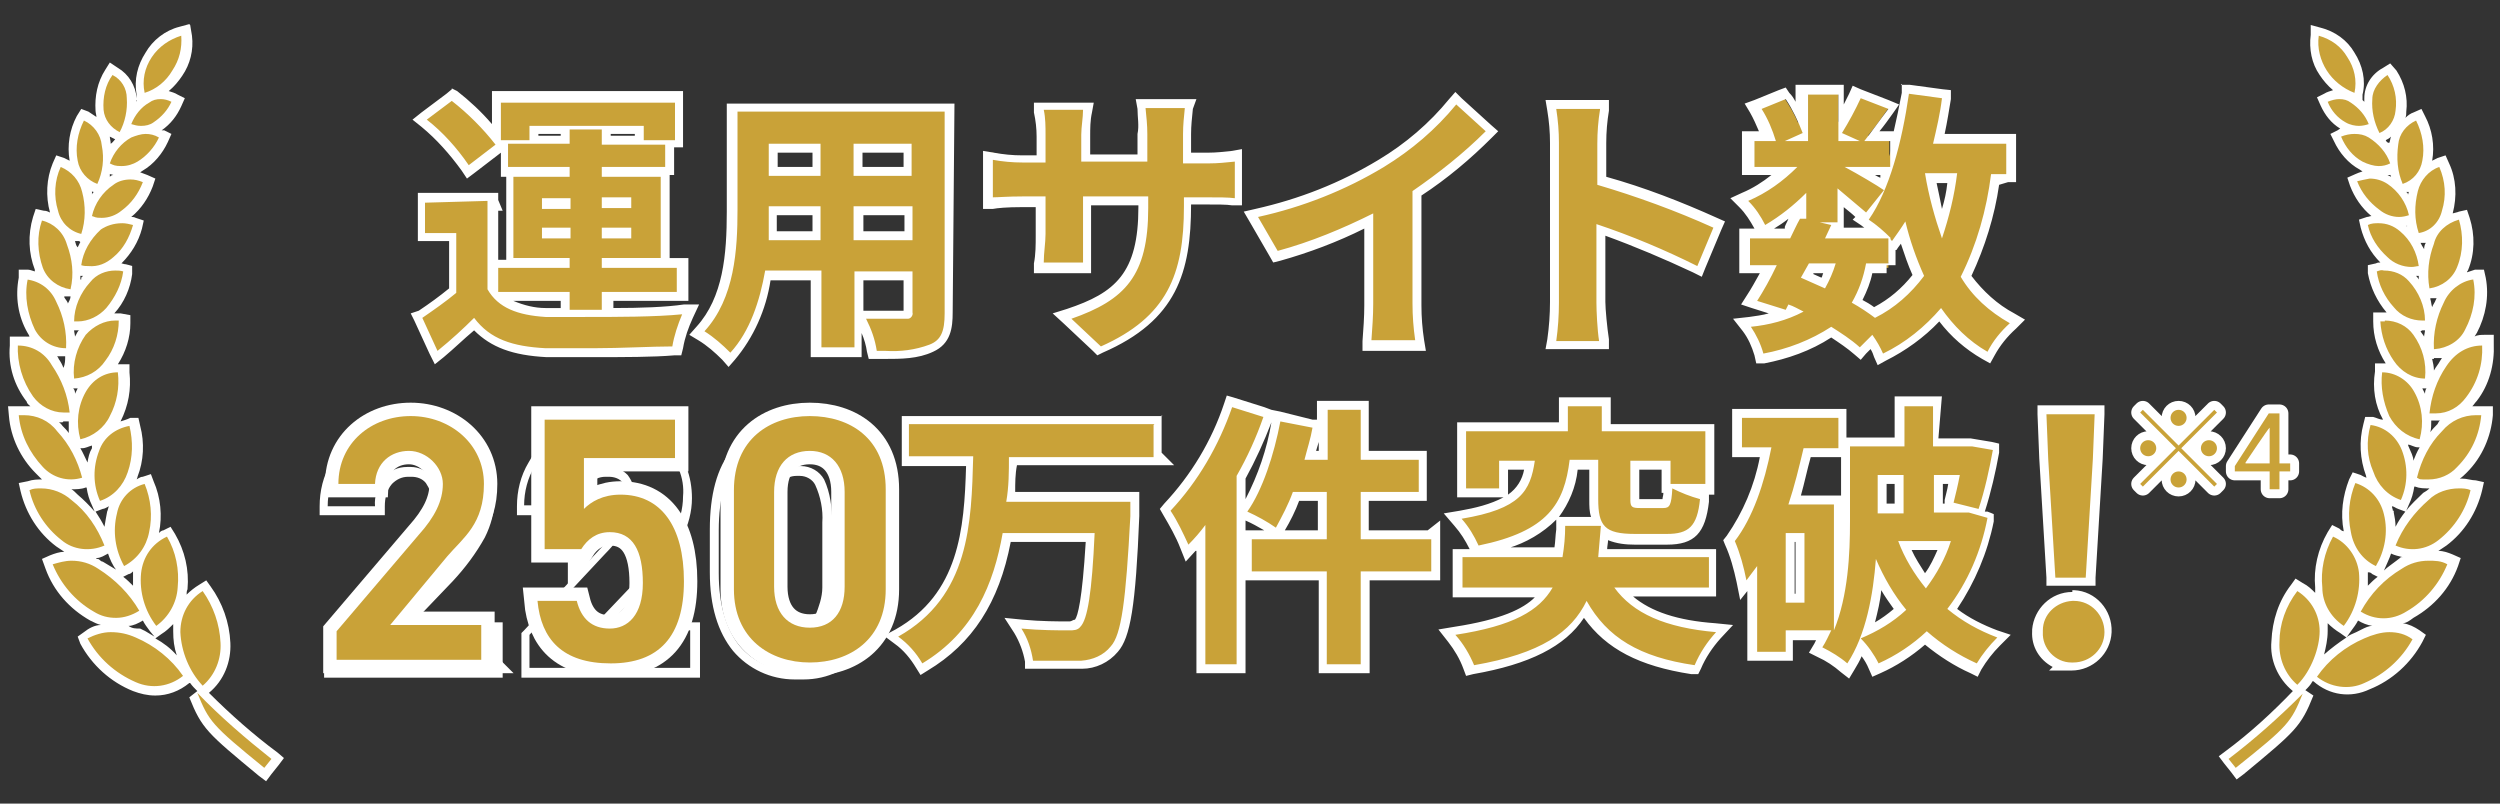 <?xml version="1.0" encoding="UTF-8"?>
<svg id="_レイヤー_1" data-name="レイヤー_1" xmlns="http://www.w3.org/2000/svg" version="1.1" viewBox="0 0 280 90">
  <rect x="0" y="0" width="280" height="90" fill="#333333" stroke="none"/>
  <!-- Generator: Adobe Illustrator 29.8.2, SVG Export Plug-In . SVG Version: 2.1.1 Build 3)  -->
  <defs>
    <style>
      .st0 {
        stroke-width: 3px;
      }

      .st0, .st1 {
        fill: none;
        stroke: #fff;
      }

      .st2, .st3 {
        fill: #c9a238;
      }

      .st4 {
        fill: #fff;
      }

      .st1 {
        stroke-linejoin: round;
        stroke-width: 2px;
      }

      .st3 {
        fill-rule: evenodd;
      }
    </style>
  </defs>
  <g id="_運用サイト数" data-name="運用サイト数">
    <path class="st3" d="M81.3,39.9c-.8-.9-1.8-1.7-2.8-2.3l-.5-.3.4-.5c3.1-3.4,3.5-8.4,3.5-13.2v-11.5h24.4v23c0,1.9-.3,3.2-2,4-1.6.6-3.4.8-5.1.7h-1.4v-.4c-.3-1.2-.7-2.3-1.2-3.4l-.4-.8h.8c.8,0,1.8,0,3.1,0h1.4c0,0,.2,0,.2-.2v-4.2h-5.6v8.7h-4.7v-8.7h-5.4c-.7,3.9-2,7-4,9l-.4.4-.3-.4ZM101.7,26.4v-2.8h-5.6v2.8h5.6ZM91.4,26.4v-2.8h-4.8c0,1,0,1.9,0,2.9h4.9ZM101.7,19.2v-2.6h-5.5v2.6h5.5ZM91.4,19.2v-2.6h-4.8v2.6h4.8ZM210.4,39.7c-.2-.5-.5-1-.8-1.5l-1.3,1.3-.4-.3c-.9-.8-1.9-1.5-2.9-2.1-2.3,1.5-4.9,2.4-7.6,2.9h-.4c0,0-.1-.4-.1-.4-.3-1-.7-2-1.4-2.9l-.5-.7h.9c1.3-.2,2.7-.5,3.9-.9l-4.1-1.2.3-.5c.5-.8,1.2-1.9,1.8-3.2h-2.6v-4h4.7l.2-.4c.2-.5.5-1,.7-1.5l.2-.4h.5c0,.1,0-1.1,0-1.1-1.2,1.1-2.5,2.1-3.9,2.9l-.5.3-.2-.5c-.5-.9-1.1-1.8-1.8-2.5l-.5-.5.6-.3c1.6-.7,3.1-1.7,4.4-2.9h-4.1v-3.9h2.2c-.4-1-.8-1.9-1.4-2.8l-.3-.5,3.6-1.5.2.3c.6.9,1.2,1.9,1.6,2.9v-3.8h4.5v3.7c.6-1,1.1-2,1.5-3l.2-.4,4.1,1.6-.4.5c-.7,1-1.4,2-2.1,2.8h2.4v2.3c.7-2.3,1.2-4.7,1.5-7.1v-.5c.1,0,4.8.6,4.8.6v.5c-.3,1.4-.6,3-1,4.5h8.1v4.5h-1.8c-.5,3.8-1.6,7.5-3.3,11,1.3,2,3.1,3.6,5.2,4.7l.6.3-.5.5c-1,.9-1.8,1.9-2.4,3.1l-.3.4-.4-.3c-2-1.2-3.7-2.7-5-4.5-1.8,2-3.9,3.6-6.3,4.7l-.5.2v-.4ZM208.1,33.7c.7.4,1.3.8,1.9,1.2,1.9-1,3.5-2.4,4.8-4.2-.7-1.5-1.3-3.1-1.7-4.8-.3.4-.5.8-.8,1.2l-.3.5v1.8h-.5v.6h-2c-.3,1.3-.8,2.6-1.4,3.7h0ZM200.1,34.9l.6-.2-.4-.2-.2.4ZM202.3,30.9c.6.3,1.2.5,1.8.8.3-.5.5-1.1.7-1.7h-2.1l-.4.9ZM210.2,26.1c-.5-.4-1-.9-1.5-1.2l-.4-.3.2-.3h-.1c-.5-.6-1.3-1.3-2.4-2.1v3.2h-.7l-.4.8h5.3ZM216.2,20c.3,1.8.7,3.5,1.3,5.2.5-1.7.9-3.4,1.2-5.2h-2.5ZM208.1,19.1c1,.6,2,1.2,2.5,1.5.2-.5.4-1,.6-1.5h-3.1ZM46.6,35.3l.4-.2c1.3-.8,2.5-1.7,3.6-2.7v-6h-3.5v-4.4h8v.4l.3.6h-.3v9.2l.2.3v-3h8c0-.1-6.3-.1-6.3-.1v-10h6.3c0-.1-6.9-.1-6.9-.1v-3.1h-.4,0c0,.1-3.8,3.1-3.8,3.1l-.3-.5c-1.3-1.9-2.8-3.6-4.5-5l-.5-.4,3.6-2.7.3.2c1.8,1.4,3.3,2.9,4.7,4.7v-4.6h20.5v5.2h-1.1v3.1h-7.1c0,.1,6.6.1,6.6.1v10.1h-6.6c0,.1,8.4.1,8.4.1v3.7h-8.4v1.7c3.2,0,6.3-.2,8.5-.3h.8c0,0-.3.7-.3.7-.5,1.1-.9,2.3-1.1,3.5v.4h-.5c-2.3,0-5.7.2-8.9.2s-4,0-5.4,0c-3.8-.2-6.2-1.1-8.1-3.2-1.3,1.2-2.4,2.3-3.7,3.4l-.5.4-2.1-4.7ZM55.9,33.2c1.1,1.1,2.8,1.6,5.3,1.8h2.2c0,0,0-1.7,0-1.7h-7.5ZM70.2,26.2v-.2h-2.3v.2h2.3ZM63.3,26.2v-.2h-2.2v.2h2.2ZM70.2,22.9v-.2h-2.3v.2h2.3ZM63.3,22.9v-.2h-2.2v.2h2.2ZM71.6,15.8v-1.2h-3.7v1.2h3.7ZM63.3,15.8v-1.2h-3.5v1.2h3.5ZM118.9,35.4l.8-.3c5.5-1.9,8.3-4.3,8.3-11.9v-.7h-6.3v3.7c0,1.1,0,2.1,0,2.8v1h-5.4v-.6c.2-1.1.3-2.1.3-3.2v-3.8h-2.1c-1.7,0-2.8.1-3.3.1h-.6v-5.4h.6c1.1.3,2.2.4,3.3.4h2.1v-2.6c0-.9,0-1.8-.2-2.7v-.6c0,0,5.4,0,5.4,0v.6c-.2.9-.3,1.8-.3,2.8v2.5h6.4v-2.5c0-.9,0-1.9-.2-2.8v-.6c0,0,5.4,0,5.4,0v.6c-.2.9-.3,1.9-.3,2.8v2.8h2.3c.9,0,1.9-.1,2.8-.2h.6c0-.1,0,5.1,0,5.1h-.5c-.7-.1-1.8-.1-3.4-.1h-1.7v.4c0,7.3-1.6,12.6-9.6,16.1h-.3c0,0-4.2-3.7-4.2-3.7ZM152.9,38.7v-.6c.2-1.3.3-2.7.3-4v-9.4c-3.2,1.6-6.6,2.9-10,3.9h-.4c0,.1-2.8-4.6-2.8-4.6h.7c4.9-1.2,9.7-3.1,14-5.7,3-1.8,5.7-4.2,8-6.9l.3-.4,4.1,3.7-.4.4c-2.5,2.5-5.2,4.7-8.1,6.6v12.4c0,1.3.1,2.7.3,4v.6c.1,0-6,0-6,0ZM173.7,38.7v-.6c.3-1.4.4-2.8.4-4.2v-17.9c0-1.2-.1-2.5-.3-3.7v-.6c-.1,0,5.9,0,5.9,0v.6c-.3,1.2-.4,2.5-.4,3.7v4.2c4.3,1.3,8.6,2.9,12.7,4.7l.4.2-2.2,5.2-.5-.2c-3.4-1.7-6.9-3.1-10.5-4.4v8.1c0,.8.1,3,.3,4.3v.5h-5.8Z"/>
    <path class="st4" d="M213.8,10.5l3.7.5c-.2,1.7-.6,3.4-1,5.1h8.2v3.4h-1.7c-.5,4-1.6,7.9-3.4,11.5,1.3,2.2,3.2,3.9,5.5,5.2-1,.9-1.9,2-2.5,3.2-2.1-1.2-3.8-2.9-5.2-4.9-1.8,2.1-4,3.9-6.5,5.1-.3-.7-.7-1.4-1.2-2.1l-1.4,1.4c-1-.9-2.1-1.6-3.2-2.3-2.3,1.5-4.9,2.5-7.6,3-.3-1.1-.8-2.1-1.4-3,2-.2,4-.7,5.9-1.7-.6-.3-1.1-.6-1.7-.8l-.3.6-3.2-1c.7-1.1,1.5-2.5,2.2-4h-3v-3h4.5c.4-.8.7-1.5,1.1-2.2h.7c0,.1,0-2.9,0-2.9-1.4,1.4-2.9,2.6-4.6,3.6-.5-1-1.1-1.9-1.9-2.7,2.1-.9,3.9-2.2,5.5-3.8h-4.8v-2.9h2.4c-.4-1.3-.9-2.5-1.6-3.6l2.7-1.1c.8,1.2,1.4,2.5,1.9,3.8l-2,.9h2.6v-5.2h3.4v5.2h2.4l-2-.9c.8-1.3,1.5-2.6,2.1-3.9l3.1,1.2c-1,1.3-1.9,2.6-2.7,3.6h2.9v2.9h-5.1c1.5.8,3.7,2.1,4.4,2.6l-2,2.5c-.7-.6-2-1.7-3.2-2.7v3.8h-2l1.3.3-.7,1.5h7.4c-.8-.8-1.6-1.5-2.5-2.1,2.3-3.3,3.7-8.6,4.5-14.1M217.5,26.7c.8-2.4,1.4-4.8,1.7-7.3h-3.6c.4,2.5,1.1,5,1.9,7.3M211.9,27c-.1-.1-.2-.3-.4-.5v3h-2.5c-.3,1.6-.8,3-1.6,4.4.9.5,1.8,1.1,2.6,1.7,2.2-1.1,4-2.7,5.5-4.7-.9-2-1.6-4-2.1-6.1-.5.8-1,1.5-1.5,2.2M204.4,32.3c.5-.9.9-1.8,1.2-2.8h-3l-.9,1.6c.9.4,1.8.8,2.7,1.2M50.6,11.3c1.8,1.4,3.5,3.1,4.9,4.9l-3,2.3c-1.3-1.9-2.9-3.7-4.7-5.1l2.8-2.1M75.6,11.5v4.2h-3.5v-1.6h-12.8v1.6h-3.2v-4.2h19.5M163.1,11.7l3.3,3c-2.5,2.5-5.3,4.7-8.2,6.7h0v12.6c0,1.4.1,2.7.3,4.1h-4.9c.1-1.4.2-2.7.2-4.1v-10.1c-3.4,1.7-7,3.2-10.7,4.2l-2.2-3.8c5-1.1,9.8-3,14.1-5.6,3.1-1.9,5.8-4.2,8.1-7M132.7,12.1c-.1,1-.2,1.9-.2,2.9v3.3h2.9c1,0,1.9-.1,2.9-.2v4.1c-.7-.1-1.8-.1-3.4-.1h-2.3v1c0,7.7-1.9,12.4-9.3,15.7l-3.3-3.1c6-2.1,8.6-4.8,8.6-12.4v-1.3h-7.3v4.2c0,1.4,0,2.6,0,3.2h-4.4c0-1.1.2-2.2.2-3.2v-4.2h-2.6c-1.6,0-2.7.1-3.3.1v-4.2c1.1.2,2.2.3,3.3.3h2.6v-3.1c0-.9,0-1.9-.2-2.8h4.4c0,.9-.2,1.9-.2,2.8v3h7.4v-3.1c0-1-.1-1.9-.2-2.9h4.3M179.2,12.3c-.2,1.2-.3,2.5-.3,3.8v4.6c4.4,1.3,8.8,2.9,13,4.8l-1.8,4.3c-3.6-1.8-7.4-3.4-11.3-4.7v8.8c0,.9.1,3.1.3,4.3h-4.8c.2-1.4.3-2.9.3-4.3v-17.9c0-1.3-.1-2.5-.3-3.8h4.9M105.8,12.6h0M105.8,12.6v22.5c0,2-.4,3-1.7,3.5-1.6.6-3.3.8-4.9.7h-1c-.2-1.3-.6-2.4-1.2-3.6,1,0,2.2,0,3.1,0h1.6c.3,0,.6-.4.5-.7h0v-4.6h-6.5v8.5h-3.7v-8.6h-6.3c-.6,3.4-1.7,6.8-3.9,9.2-.9-.9-1.8-1.7-2.9-2.4,3.4-3.7,3.7-9.2,3.7-13.6v-11h23.2M95.6,19.7h6.5v-3.6h-6.5v3.6M86.1,19.7h5.8v-3.6h-5.8v3.6M95.6,26.9h6.6v-3.8h-6.6v3.8M86,26.9h5.9v-3.8h-5.8v.6c0,1,0,2.1,0,3.2M67.4,14.6v1.6h7.1v2.5h-7.1v1.1h6.6v9.1h-6.6v1.1h8.4v2.7h-8.4v2h-3.6v-2h-8v-2.7h8v-1.1h-6.3v-9.1h6.3v-1.1h-6.9v-2.6h6.9v-1.6h3.6M70.7,22.1h-3.3v1.2h3.3v-1.2h0M60.7,23.4h3.2v-1.2h-3.2v1.2M67.4,26.7h3.3v-1.2h-3.3v1.2M60.7,26.7h3.2v-1.2h-3.2v1.2M224.8,19.5h0M54.6,22.5h0M54.6,22.5v9.9c1.2,2.1,3.4,2.9,6.5,3.1,1.2,0,2.7,0,4.3,0,3.7,0,8,0,11-.3-.5,1.2-.9,2.4-1.1,3.6-2.3,0-5.7.2-8.8.2s-3.9,0-5.4,0c-3.7-.2-6.2-1-8-3.4-1.2,1.2-2.5,2.4-4.1,3.7l-1.7-3.7c1.3-.9,2.6-1.8,3.8-2.8v-6.7h-3.5v-3.4l7-.2M213,9.4v1c-.3,1.6-.6,3-.9,4.3h-1.6c.5-.6,1-1.3,1.5-2l.7-1-1.2-.5-3.1-1.2-.9-.4-.4.9c-.2.4-.4.8-.6,1.2v-2.2h-5.4v1.9c-.2-.4-.4-.7-.7-1l-.4-.6-.8.3-2.7,1.1-1.1.4.6,1c.4.7.7,1.4,1,2.1h-1.9v4.9h3.3c-1,.8-2.1,1.5-3.3,2l-1.3.6,1,1c.7.7,1.2,1.5,1.7,2.4h-1.7v5h2.3c-.5.9-1,1.8-1.4,2.4l-.7,1.1,1.2.4,1.9.6c-.7.2-1.5.3-2.2.4l-1.8.2,1.1,1.4c.6.8,1,1.7,1.3,2.7l.2.9h.9c2.6-.5,5.2-1.4,7.5-2.9.9.6,1.8,1.2,2.6,1.9l.7.6.6-.7.5-.5c.2.3.3.6.4.9l.4.9.9-.5c2.2-1.1,4.3-2.6,6-4.4,1.3,1.7,2.9,3.1,4.8,4.2l.9.5.5-.9c.6-1.1,1.4-2.1,2.4-3l1-1-1.2-.7c-1.9-1-3.5-2.5-4.8-4.2,1.5-3.2,2.6-6.7,3.1-10.2l1-.3h.9v-5.4h-8c.3-1.4.5-2.7.7-3.9v-1c.1,0-.9-.1-.9-.1l-3.7-.5h-1c0-.1.1-.1.1-.1ZM210,19.6h.6v.3c-.1,0-.6-.3-.6-.3ZM216.9,20.5h1.2c-.1,1-.3,1.9-.6,2.9-.2-1-.4-2-.6-2.9ZM206.5,25.6v-2.4c.5.4,1,.8,1.3,1.1l-.3.3.9.6c.1.1.3.2.4.3h-2.3ZM198.7,25.6c.5-.3,1.1-.7,1.6-1.1-.1.3-.3.6-.4.9v.2h-1.2ZM212.4,28l.2-.3.3-.4c.4,1.2.8,2.4,1.3,3.5-1.2,1.5-2.6,2.7-4.3,3.6-.4-.3-.9-.6-1.3-.8.5-1,.9-2,1.1-3h1.6v-.9h1c0-.1,0-1.7,0-1.7h0ZM203.1,30.6h1.1c-.1.2-.1.4-.2.5l-.9-.4h0ZM50.6,10l-.6.5-2.8,2.1-1,.8,1,.8c1.7,1.4,3.2,3.1,4.5,4.9l.6.9.8-.6,3-2.3v2.7h.6v9.3h-.9v-5.5h.5l-.5-1.2v-.8h-9v5.4h3.5v5.3c-1.1.9-2.2,1.7-3.4,2.5l-.9.3.4.8,1.7,3.7.6,1.2,1-.8c1.2-1,2.2-2,3.4-3,1.9,1.9,4.3,2.8,8.1,3,1.4,0,3.3,0,5.4,0,3.2,0,6.6,0,8.9-.2h.8l.2-.8c.2-1.2.6-2.3,1.1-3.4l.7-1.5h-1.7c-2,.3-4.9.4-7.9.4v-.8h8.4v-4.8h-2.1v-9.3h.5v-3.1h1v-6.3h-21.4v3.7c-1.2-1.4-2.5-2.6-3.9-3.7l-.6-.3h0ZM68.4,15h2.7v.2h-2.7v-.2ZM60.3,15h2.5v.2h-2.5v-.2ZM57.5,33.7h5.3v.8h-1.7c-1.2,0-2.4-.3-3.6-.8ZM163,10.3l-.7.8c-2.2,2.7-4.9,5-7.9,6.8-4.3,2.6-8.9,4.4-13.8,5.5l-1.3.3.7,1.2,2.2,3.8.4.7.8-.2c3.2-.9,6.4-2.1,9.4-3.6v8.6c0,1.3-.1,2.7-.2,4v1.1c-.1,0,7.1,0,7.1,0l-.2-1.2c-.2-1.3-.3-2.6-.3-3.9v-12.3c2.9-1.9,5.5-4.1,7.9-6.5l.7-.7-.8-.7-3.3-3-.7-.7h0ZM133.9,11.1h-6.7l.2,1.1c0,.9.2,1.9,0,2.8v2.3h-5.3v-2c0-.9,0-1.8.2-2.7l.2-1.1h-6.7v1.1c.2.9.3,1.8.3,2.7v2.1h-1.6c-1.1,0-2.1-.1-3.2-.3l-1.2-.2v6.5h1.1c.5-.1,1.6-.2,3.2-.2h1.6v3.2c0,1,0,2.1-.2,3.1v1.1c0,0,6.4,0,6.4,0v-1c0,0,0-.5,0-.5,0-.7,0-1.7,0-2.8v-3.3h5.3v.2c0,7.4-2.6,9.6-8,11.4l-1.6.5,1.2,1.1,3.3,3.1.5.5.6-.3c8.3-3.6,9.9-9,9.9-16.6h1.3c1.6,0,2.7,0,3.3.1h1.1c0,.1,0-6.3,0-6.3l-1.1.2c-.9.1-1.8.2-2.7.2h-1.9v-2.1c0-.9.1-1.8.2-2.8l.4-1.1h0ZM180.3,11.2h-7.2l.2,1.2c.2,1.2.3,2.4.3,3.6v17.8c0,1.4-.1,2.8-.3,4.2l-.2,1.1h7.1v-1.1c-.2-1.3-.4-3.4-.4-4.2v-7.4c3.3,1.2,6.6,2.6,9.8,4.1l1,.5.4-1,1.8-4.3.4-.9-.9-.4c-4-1.8-8.1-3.4-12.4-4.6v-3.8c0-1.2.1-2.4.3-3.6v-1.2h0ZM106.9,11.6h-25.5v12.1c0,4.8-.4,9.6-3.4,12.9l-.8.9,1,.6c1,.6,1.9,1.4,2.7,2.2l.7.8.7-.8c2.1-2.5,3.5-5.6,4-8.9h4.5v8.6h5.7v-2.7c.3.7.5,1.4.6,2.1l.2.8h1.8c1.8,0,3.7,0,5.4-.8,2-.9,2.2-2.7,2.2-4.4l.2-23.4h0ZM96.7,17.1h4.5v1.6h-4.6v-1.6h0ZM87.1,17.1h3.9v1.6h-3.9v-1.6h0ZM96.7,24.1h4.6v1.8h-4.6v-1.8h0ZM87.1,24.1h3.9v1.8h-4v-1.8h0ZM96.7,31.4h4.5v3.4h-1.1c-1.2,0-2.2,0-3,0h-.4v-3.3h0Z"/>
  </g>
  <g id="_220万件突破_">
    <path class="st3" d="M206.6,74.8c-.8-.7-1.7-1.3-2.6-1.7l-.5-.2.3-.5c.2-.4.5-.7.7-1.1h-3.9v2.3h-4.2v-8.5l-.4.4-.7.8-.2-1c-.3-1.5-.7-2.9-1.3-4.3v-.3c-.1,0,0-.2,0-.2,2-2.9,3.3-6.2,3.9-9.6h-3.2v-4.4h11.8v4.4h-4c-.4,1.8-.9,3.5-1.4,5.3h4.9v11.4c.6-3,.9-6,.8-9v-8.9h6.1v-4.7h4.3v4.5h3.9c0,0,2.9.5,2.9.5v.5c-.5,2.3-1,4.5-1.7,6.7v.2c-.1,0,1.1.4,1.1.4v.4c-.8,3.6-2.2,7-4.4,10,1.5,1.2,3.2,2.2,5,2.8l.8.3-.6.6c-.9.8-1.6,1.8-2.2,2.8l-.2.4-.4-.2c-1.9-.8-3.7-2-5.3-3.4-1.6,1.4-3.3,2.5-5.2,3.4l-.4.2-.2-.4c-.4-.7-.8-1.4-1.4-2.1-.3.7-.7,1.5-1.1,2.2l-.3.5-.8-.5ZM210.5,64.6c-.2,2.1-.7,4.1-1.3,6.1,1.3-.6,2.5-1.4,3.6-2.4-.9-1.1-1.6-2.4-2.3-3.7h0ZM201.7,67v-6.8h-1.1v6.8h1.1ZM213.3,61.2c.6,1.4,1.4,2.8,2.4,4,.9-1.2,1.6-2.6,2.1-4,0,0-4.5,0-4.5,0ZM212.7,57v-3.3h-1.9v3.3h1.9ZM219.1,57l-1.1-.3v-.5c.3-.7.5-1.5.7-2.5h-1.7v3.3h2.1ZM102.9,74.7c-.7-1.1-1.5-2.1-2.6-2.8l-.6-.5.7-.4c7.6-4.2,8-12.2,8.2-19.2h-7.2v-4.6h28.2v4.6h-16.1c0,1.3,0,2.7-.2,4h13.9v.5s0,1.2,0,1.7c-.5,10-1,13.4-2.3,14.9-.9,1.1-2.3,1.7-3.7,1.7-.9,0-1.9,0-2.9,0s-1.7,0-2.5,0h-.4v-.4c-.2-1.2-.6-2.4-1.3-3.4l-.5-.8h1c2.1.3,4.2.3,5.1.3h.2c.3,0,.6,0,.9-.3.8-.8,1.2-5.7,1.4-9.5h-9.4c-1.2,6.9-4.2,11.5-9.1,14.5l-.4.2-.3-.5ZM164.5,74.6c-.4-1.2-1-2.2-1.8-3.2l-.6-.7h.9c5.4-.9,8.4-2.2,10-4.4h-9.8v-4.4h11.2c.1-.8.2-1.6.2-2.5v-1h4.2c-.3-.8-.4-1.6-.3-2.4v-3.9h-2.2c-.7,4.8-2.8,8-10.5,9.6h-.4c0,0-.2-.3-.2-.3-.4-1.1-1.1-2-1.8-2.9l-.6-.7h.9c6.1-1.1,7.2-3,7.7-5.6h-2.9v3.1h-4.7v-7.4h11.4v-2.9h4.8v2.8h11.6v6.9h-3c.7.3,1.4.5,2.1.7h.4v.6c-.4,3.2-1.5,4.4-4.2,4.4h-3.6c-1.2,0-2.4-.2-3.5-.8-.1.8-.1,1.6-.2,2.3h12.4v4.4h-10.1c2.1,2.3,5.3,3.6,10.4,4h1c0,0-.7.9-.7.9-.9,1.1-1.7,2.2-2.3,3.5l-.3.3h-.4c-5.9-1-9.6-3-12-6.8-2,3.5-5.8,5.5-12.5,6.7h-.4c0,0-.2-.3-.2-.3ZM183.2,56.4h3.1c.3,0,.4,0,.5-1.7h-.2v-2.6h-3.5v3.9c0,0,0,.3,0,.4h0ZM148.1,75v-10.5h-8.4v-4.6h8.4v-4.3h-2.9c-.5,1.3-1.1,2.6-1.9,3.8l-.3.4-.4-.3c-1-.7-2-1.2-3.1-1.7l-.5-.2.3-.5c1.5-2.1,2.8-5.8,3.6-9.9v-.5c.1,0,4.7,1,4.7,1v.5c-.3.9-.5,1.9-.8,3h1.4v-5.6h4.7v5.4h6.5v4.6h-6.5v4.3h7.3l.7-.5v5.1h-7.9v10.5h-4.9ZM134.4,75v-14.8c-.3.4-.7.8-1,1.2l-.5.6-.3-.7c-.5-1.3-1.2-2.6-1.9-3.8l-.2-.3.3-.3c3-3.3,5.3-7.2,6.8-11.4l.2-.5,4.5,1.4-.2.5c-.9,2.2-1.9,4.4-3,6.5v21.5h-4.7ZM231.9,74.8c-2.1,0-3.8-1.8-3.8-3.9h0v-.3c.1-2.1,1.9-3.8,4-3.8h.2c2.2,0,3.8,2,3.7,4.1s-1.9,3.8-4,3.8h0ZM229.7,65.2l-.8-13.8-.2-5.5h6.4l-.2,5.5-.8,13.8h-4.4Z"/>
    <path class="st4" d="M216.5,45.5v4.5h4.4c0,0,2.3.4,2.3.4-.4,2.2-.9,4.5-1.6,6.6l-2.8-.7c.2-.8.5-2,.7-3.1h-2.9v4.2h3.9c0,0,2.1.6,2.1.6-.7,3.7-2.2,7.2-4.5,10.2,1.7,1.4,3.5,2.4,5.6,3.2-.9.9-1.7,1.9-2.3,2.9-2-.9-3.9-2.1-5.6-3.6-1.6,1.5-3.4,2.7-5.4,3.6-.5-1-1.2-2-2-2.8,1.9-.8,3.6-1.8,5.1-3.2-1.4-1.7-2.5-3.6-3.4-5.7-.3,4-1.1,8.5-3.2,11.7-.8-.7-1.8-1.3-2.8-1.8.4-.6.7-1.3,1-1.9h-5.1v2.4h-3.2v-9.6c-.4.5-.8,1.1-1.2,1.6-.3-1.5-.7-3-1.3-4.4,2-2.6,3.3-6.4,4.1-10.5h-3.3v-3.3h10.8v3.4h-3.9c-.5,2.1-1,4.2-1.7,6.3h5.1v14.1c1.6-3.9,1.8-8.6,1.8-12.2v-8.4h6.1v-4.5h3.2M210.3,57.5h2.9v-4.3h-2.9v4.3M200,67.5h2.1v-7.8h-2.1v7.8M215.7,65.9c1.2-1.6,2.2-3.4,2.8-5.3h-5.9c.7,1.9,1.8,3.7,3.1,5.3M179.4,45.5v2.8h11.6v5.9h-3.9v-2.6h-4.5v4.4c0,.8.2.9,1.1.9h2.6c.7,0,.9-.3,1-2.2,1,.5,2,.9,3.1,1.2-.3,3.1-1.3,3.9-3.7,3.9h-3.6c-3.4,0-4.1-.9-4.1-3.9v-4.4h-3.2c-.6,4.9-2.4,8-10.2,9.6-.5-1.1-1.1-2.1-1.9-3,6.6-1.1,7.7-3.1,8.2-6.5h-4v3.1h-3.7v-6.4h11.4v-2.8h3.8M138,45.6l3.5,1.1c-.8,2.3-1.8,4.5-3,6.6v21.1h-3.5v-15.6c-.6.8-1.2,1.5-1.9,2.2-.6-1.3-1.2-2.6-2-3.8,3.1-3.3,5.4-7.3,6.9-11.6M152.4,45.9v5.6h6.5v3.6h-6.5v5.3h7.9v3.6h-7.9v10.4h-3.8v-10.4h-8.4v-3.6h8.4v-5.3h-3.8c-.5,1.4-1.2,2.7-1.9,4-1-.7-2.1-1.3-3.2-1.8,1.7-2.4,3-6.4,3.7-10.1l3.6.7c-.2,1.2-.6,2.4-.9,3.6h2.6v-5.6h3.7M234.6,46.4l-.2,5-.8,13.3h-3.4l-.8-13.3-.2-5h5.4M129.2,47.6v3.6h-16.2c0,1.6,0,3.3-.3,5h13.9s0,1.2,0,1.6c-.5,9.5-1,13.3-2.2,14.6-.8,1-2,1.5-3.3,1.6-1,0-1.9,0-2.9,0s-1.7,0-2.5,0c-.2-1.3-.6-2.5-1.3-3.6,2.1.2,4.2.2,5.2.2h.2c.4,0,.9,0,1.2-.4.8-.8,1.3-3.8,1.6-10.5h-10.3c-1,5.7-3.2,11.1-9,14.6-.7-1.2-1.6-2.2-2.7-3,8-4.5,8.2-12.7,8.4-20.2h-7.2v-3.6h27.5M46.6,48.1c2.1,0,4.1.7,5.7,2,1.5,1.4,2.4,3.4,2.2,5.5,0,1.4-.4,2.8-1,4-.9,1.7-2.1,3.3-3.5,4.7l-6,6.3h11.3v4.2h-18v-3.6l8.5-9.1c1-1,1.8-2.1,2.6-3.3.5-.8.8-1.7.8-2.7,0-1-.3-2-.9-2.8-.6-.6-1.4-1-2.3-1h-.4c-1,0-2,.4-2.6,1.2-.7.9-1.1,2.1-1,3.2h-5.3c0-1.5.4-3.1,1.2-4.4.8-1.3,1.9-2.4,3.2-3.1,1.4-.7,3-1.1,4.6-1.1h.9M68.6,48.1c2.1,0,4.1.7,5.7,2,1.5,1.4,2.4,3.4,2.2,5.5,0,1.4-.4,2.8-1,4-.9,1.7-2.1,3.3-3.5,4.7l-6,6.3h11.3v4.2h-18v-3.7l8.5-9.1c1-1,1.8-2.1,2.6-3.3.5-.8.8-1.7.8-2.7,0-1-.3-2-.9-2.8-.6-.6-1.4-1-2.3-1h-.4c-1,0-2,.4-2.6,1.2-.7.9-1.1,2.1-1,3.2h-5.3c0-1.5.4-3.1,1.2-4.4.8-1.3,1.9-2.4,3.2-3.1,1.4-.7,3-1.1,4.6-1.1h.9M89.9,48.1c2.4,0,4.6,1,6.1,2.8,1.5,1.9,2.3,4.6,2.3,8.1h0v4.8c0,3.6-.8,6.4-2.3,8.4-1.5,1.8-3.7,2.9-6.1,2.9h-1c-2.4,0-4.6-1-6.1-2.8-1.5-1.9-2.3-4.6-2.3-8.1v-4.8c0-3.7.8-6.5,2.3-8.4,1.5-1.8,3.7-2.9,6.1-2.9h1M89.3,70.9h.4c1.1,0,2.1-.6,2.6-1.5.7-1.4,1-3,.9-4.6h0v-6.3c0-1.6-.2-3.3-.9-4.8-.5-.9-1.5-1.5-2.6-1.5h-.4c-1,0-2,.5-2.5,1.4-.7,1.4-1,2.9-.9,4.4v6.4c0,1.6.2,3.3.9,4.8.4,1.1,1.4,1.7,2.5,1.7M179.3,58.9c-.1,1.2-.2,2.4-.3,3.5h12.4v3.4h-10.6c2.1,2.9,5.7,4.5,11.4,5-1,1.1-1.8,2.3-2.4,3.7-6.2-.9-9.8-3.1-12.1-7.2-1.7,3.5-5.1,5.9-12.6,7.2-.5-1.2-1.2-2.4-2.1-3.4,6.5-1,9.4-2.7,10.9-5.3h-10.1v-3.4h11.2c.2-1.2.3-2.3.3-3.5h4M232.1,67.3h.2c1.9,0,3.4,1.6,3.4,3.5s-1.6,3.4-3.5,3.4h-.2c-1.8,0-3.3-1.6-3.2-3.4h0v-.2c0-1.8,1.5-3.2,3.3-3.3M137.4,44.3l-.3.9c-1.4,4.2-3.7,8-6.7,11.2l-.5.6.4.7c.7,1.2,1.4,2.4,1.9,3.7l.6,1.5,1.1-1.2h.1c0,0,0,13.7,0,13.7h5.5v-10.4h8.2v10.4h5.7v-10.4h7.9v-6.7l-1.4,1.1h-6.6v-3.3h6.5v-5.6h-6.5v-5.6h-5.8v2.1h-.5c0,0-3.6-.9-3.6-.9l-1-.2h0l-.8-.3-3.5-1.1-.7-.2h0ZM139.5,53.6c1.1-2,2.1-4.2,2.9-6.3-.5,3-1.5,5.9-2.9,8.6v-2.3h0ZM147.4,50.5c.1-.3.2-.7.3-1v1h-.3ZM145.5,56.1h2.1v3.3h-3.7c.6-1,1.2-2.2,1.6-3.3h0ZM139.5,59.4v-1.1c.7.3,1.4.7,2.1,1.1h-2.1ZM217.5,44.4h-5.3v4.6h-5.4v-3.2h-12.8v5.4h3.1c-.6,3.2-1.9,6.2-3.7,8.8l-.4.5.2.5c.6,1.3,1,2.8,1.3,4.2l.4,2,.8-1v7.8h5.1v-2.3h2.6l-.2.4-.6,1,1,.5c.9.4,1.8,1,2.6,1.7l.9.7.6-1c.3-.5.6-1,.8-1.5.3.4.6.9.8,1.4l.4.9.9-.4c1.8-.8,3.5-1.9,5-3.2,1.6,1.3,3.3,2.4,5.1,3.2l.8.4.4-.8c.6-1,1.3-1.9,2.1-2.7l1.2-1.2-1.5-.5c-1.6-.6-3.2-1.4-4.5-2.4,2-3,3.4-6.3,4.1-9.8v-.8c.1,0-.7-.3-.7-.3h-.3c.7-2.2,1.2-4.4,1.6-6.6v-1c.1,0-.8-.2-.8-.2l-2.4-.4h-.9c0,0-2.7,0-2.7,0l.4-4.8h0ZM202.8,51.2h3.4v4.3h-4.5c.4-1.4.7-2.9,1.1-4.3ZM217.5,54.2h.7c-.1.7-.3,1.3-.4,1.8v.4h-.2v-2.2h0ZM211.3,54.2h.9v2.2h-.9v-2.2h0ZM201,60.7h.1v5.8h-.1v-5.8ZM214.1,61.6h2.9c-.4.9-.8,1.8-1.4,2.6-.5-.8-1.1-1.7-1.5-2.6ZM210,69.7c.3-1.2.6-2.4.7-3.6.4.7.9,1.4,1.4,2.1-.7.6-1.4,1.1-2.1,1.5ZM180.4,44.5h-5.8v2.8h-11.4v8.4h5.2c-1.5.8-3.2,1.2-4.9,1.5l-1.8.3,1.2,1.4c.7.8,1.2,1.6,1.7,2.6h-1.9v5.4h9.2c-1.3,1.3-3.8,2.5-9,3.3l-1.8.3,1.1,1.4c.7.9,1.3,1.9,1.7,3l.3.8.8-.2c6.3-1.1,10.3-3.1,12.4-6.3,2.5,3.5,6.2,5.4,12,6.3h.8c0,0,.3-.6.3-.6.5-1.2,1.3-2.4,2.2-3.4l1.4-1.5-2-.2c-4.2-.3-7.2-1.3-9.2-3h9.3v-5.3h-12.2c0-.3.1-.7.1-1,1,.4,2,.5,3,.5h3.6c3.1,0,4.3-1.3,4.7-4.8v-.8h.6v-7.9h-11.6v-3h0ZM183.6,52.6h2.5v2.6h.2c0,.3-.1.5-.1.7h-2.6v-3.3h0ZM176.7,52.6h1.3v3.4c0,.7,0,1.3.2,1.9h-3.6c1.1-1.5,1.9-3.3,2.1-5.3h0ZM168.9,52.6h1.8c-.2,1.1-.8,2.1-1.8,2.8v-2.8ZM168.9,61.4c2-.6,3.9-1.7,5.4-3.2v1.1c-.1.7-.1,1.4-.2,2h-5.2ZM235.6,45.4h-7.4v1l.2,5,.8,13.3v.9h5.5v-.9l.8-13.3.2-5v-1h-.1ZM130.2,46.6h-29.2v5.6h7.2c-.2,7.1-.8,14.3-7.9,18.3l-1.3.7,1.2.9c1,.7,1.8,1.7,2.4,2.7l.5.8.8-.5c5-3,8-7.6,9.3-14.4h8.4c-.4,6.6-.9,8.3-1.2,8.7-.2,0-.4.2-.6.2h-.2c-.9,0-3,0-5.1-.2l-2-.2,1.1,1.7c.6,1,1,2.1,1.2,3.2v.8c0,0,.9,0,.9,0,.8,0,1.7,0,2.5,0s2,0,3,0c1.5,0,3-.7,4-1.9,1.4-1.6,2-5.1,2.4-15.2,0-.5,0-1.6,0-1.7v-1h-13.9c0-1,0-2,.2-3h17.6l-1.4-1.4v-4.2h0ZM46.6,47.1h-.8c-1.7,0-3.5.4-5,1.2s-2.8,2-3.7,3.5-1.3,3.2-1.3,4.9v1h7.3v-1c0-.9.2-1.8.8-2.5.5-.5,1.1-.8,1.8-.8h.4c.6,0,1.2.2,1.6.7.4.6.7,1.3.6,2,0,.8-.3,1.6-.7,2.2-.7,1.1-1.5,2.2-2.5,3.2l-8.5,9.1-.3.3v5h20v-6.2h-10l4.4-4.6c1.4-1.5,2.6-3.1,3.6-4.9.7-1.4,1.1-2.9,1.1-4.4,0-2.4-.8-4.7-2.6-6.3h0c-1.6-1.6-3.9-2.4-6.2-2.4h0ZM68.6,47.1h-.8c-1.7,0-3.5.4-5,1.2s-2.8,2-3.6,3.5c-.9,1.5-1.3,3.2-1.3,4.9v1h7.3v-1c0-.9.2-1.8.8-2.5.5-.5,1.1-.8,1.8-.8h.4c.6,0,1.2.2,1.6.7.4.6.7,1.3.6,2,0,.8-.3,1.6-.7,2.2-.7,1.1-1.5,2.2-2.5,3.2l-8.5,9.1-.3.3v5h20v-6.2h-10l4.4-4.6c1.4-1.5,2.6-3.1,3.6-4.9.7-1.4,1.1-2.9,1.1-4.4,0-2.4-.8-4.7-2.5-6.3h0c-1.8-1.6-4.1-2.4-6.4-2.4h0ZM89.9,47.1h-1c-2.7,0-5.2,1.2-6.9,3.2-1.7,2.1-2.5,5.1-2.5,9v4.8c0,3.8.9,6.7,2.6,8.8,1.7,2,4.2,3.2,6.9,3.2h1c2.7,0,5.2-1.2,6.9-3.3,1.7-2.1,2.5-5.1,2.5-9v-2.4h0v-2.4c0-3.7-.9-6.7-2.6-8.7-1.8-2.1-4.3-3.2-6.9-3.2h0ZM87.5,54.2c.4-.6,1-.9,1.7-.9h.4c.7,0,1.4.4,1.7,1,.6,1.3.9,2.8.8,4.2v7.3c0,1.1-.4,2.2-.8,3.2-.3.6-1,1-1.7,1h-.4c-.7,0-1.4-.4-1.7-1-.6-1.3-.9-2.8-.8-4.3v-6.6c0-1.3.2-2.7.8-3.9ZM232.1,66.3c-2.4,0-4.3,1.9-4.5,4.2v.2c-.1,1.7.8,3.2,2.3,4l-.4.4h2c0,0,.5,0,.5,0,2.4,0,4.4-1.9,4.5-4.3.1-2.5-1.8-4.6-4.2-4.7h-.2Z"/>
  </g>
  <g id="_シェイプ_1" data-name="シェイプ_1">
    <path class="st3" d="M29.3,86.4c-5.8-4.8-6.3-5.2-7.6-8.6l.8-.5c2.6,2.6,5.3,5.1,8.3,7.3l.4.3-1.5,1.8-.4-.3ZM22.4,77.1c-1.6-1.7-2.6-4-2.6-6.3h0c0-2.1,1-3.9,2.7-5l.4-.2.3.4c1.3,1.7,2,3.8,2.1,6,.1,2-.7,3.9-2.2,5.2l-.4.3-.3-.4ZM17.3,77.4c-.8,0-1.6-.2-2.3-.5-2.4-1-4.4-2.8-5.6-5.1l-.2-.4.4-.2c.8-.6,1.8-.9,2.9-.8,1,0,2.1.2,3,.6,2.2,1,4.1,2.5,5.5,4.5l.3.4-.4.3c-1.1.7-2.3,1.2-3.6,1.2ZM17.1,70.4c-.4-.5-.7-1.1-1-1.6h-.2c-1.8,1.2-3.9,1.2-5.7,0-2.2-1.2-3.9-3.2-4.8-5.5v-.4c0,0,.3-.2.3-.2,1.5-.7,3.3-.6,4.8,0h.2c.2.2.4.3.5.4h0c1.8,1.1,3.2,2.5,4.3,4.3-.3-1.1-.5-2.3-.3-3.5,0-.5.2-1,.4-1.5-.5.5-1,.9-1.6,1.2l-.4.2-.2-.4c-1.1-1.9-1.4-4.1-.9-6.2.4-1.8,1.8-3.3,3.6-3.8h.4c0,0,.2.3.2.3.7,1.8.9,3.8.5,5.7-.1.4-.2.8-.3,1.2.5-.5,1-.9,1.6-1.2l.4-.2.2.4c1,1.8,1.5,3.9,1.3,5.9-.1,1.9-1.1,3.6-2.6,4.7l-.4.2-.3-.2ZM9.8,62c-1.2,0-2.3-.4-3.2-1.1-1.9-1.5-3.3-3.5-3.8-5.9v-.5c0,0,.4,0,.4,0,.5,0,1-.2,1.5-.2,1.4,0,2.7.5,3.8,1.5,1.7,1.4,3,3.2,3.8,5.3l.2.4-.4.2c-.9.3-1.6.4-2.3.4ZM10.7,56.3c-.8-1.9-.9-4.1-.1-6,.6-1.7,2.1-2.8,3.8-3.1h.4c0,0,.1.3.1.3.5,1.8.4,3.7-.3,5.5-.5,1.6-1.8,3-3.4,3.5l-.4.2v-.4ZM7.9,54.2c-1.3,0-2.6-.6-3.5-1.5-1.6-1.6-2.6-3.8-2.8-6.1v-.5h.4c.2-.1.4-.1.7-.1,1.2,0,2.3.4,3.2,1h0l.5.5c0,0,.3.3.4.4h0c1.4,1.5,2.5,3.4,2.9,5.5v.5c.1,0-.3,0-.3,0-.5,0-1,.2-1.5.2ZM8.5,49.2c-.2-.9-.3-1.8-.2-2.7h-.4c-.2,0-.5.2-.7,0-1.5,0-2.9-.7-3.8-2-1.3-1.8-1.9-3.9-1.8-6.1v-.5h.4c1.2,0,2.4.5,3.3,1.3v-.2l.6.9c0,0,.2.3.3.4h0c1.2,1.7,1.8,3.6,2,5.6v.3c.1-1,.4-1.9.9-2.8.2-.4.4-.7.7-1-.5.2-1,.3-1.5.3h-.4v-.5c-.3-1.9.2-3.7,1.3-5.2.8-1.2,2.2-1.8,3.6-1.8h1v.7c0,1.7-.6,3.4-1.6,4.8-.2.3-.4.5-.6.7.5-.2,1-.3,1.6-.3h.5v.5c.3,1.8,0,3.6-.9,5.1-.7,1.5-2.1,2.6-3.7,2.9h-.5c0,0,0-.5,0-.5ZM7.3,39.5c-1.7,0-3.2-.9-3.9-2.4-1-1.8-1.4-3.9-1-5.9v-.5c0,0,.6.1.6.1,1.6.2,3,1.3,3.7,2.8.9,1.7,1.3,3.5,1.2,5.4v.5h-.6ZM8.6,36.4h-.8v-.4c0-1.7.7-3.4,1.8-4.6h.1c.3-.5.8-.8,1.2-1.1-.4.1-.8.2-1.2.2h0c-.3,0-.5,0-.8-.1h-.5c0,.6,0,1.4-.1,2.1v.5h-.6c-1.6-.2-2.9-1.2-3.5-2.7-.7-1.8-.8-3.8-.2-5.6l.3-.7h.5c1.5.5,2.7,1.6,3.2,3.1.4,1,.6,2,.6,3v-.5c.3-1.5,1-2.9,2.1-4h0l.3-.3c.4-.3.8-.6,1.2-.7-.3,0-.5.1-.8.1h0c-.4,0-.8-.1-1.2-.2h-.2c-.1.6-.2,1.1-.4,1.7v.5c-.1,0-.6-.1-.6-.1-1.5-.3-2.6-1.5-3-2.9-.5-1.7-.4-3.6.3-5.2l.2-.4h.5c1.4.6,2.4,1.8,2.7,3.2.2.7.3,1.4.3,2.1.4-1.2,1.1-2.2,2.1-3h0l.3-.2c1.1-.8,2.6-1,3.8-.4l.4.2v.4c-.6,1.4-1.5,2.6-2.7,3.5-.3.2-.6.4-1,.6.2,0,.5-.1.8-.1s.9.1,1.3.2h.4c0,.1-.1.6-.1.6-.4,1.5-1.2,2.9-2.4,3.9-.3.3-.7.5-1.1.7.4-.1.7-.2,1.1-.1.3,0,.7,0,1,.1h.4c0,.1-.1.6-.1.6-.2,1.6-.9,3.1-2,4.3-.9,1-2.2,1.6-3.6,1.6h0ZM10.8,21c-1.3-.5-2.3-1.6-2.5-3-.3-1.6,0-3.3.8-4.8l.2-.4.4.2c1.3.6,2.1,1.8,2.3,3.2.1.5.1,1,.1,1.5.5-1.1,1.4-2.1,2.4-2.7.4-.2.8-.4,1.2-.5h0c-.4,0-.9-.1-1.3-.3h-.3c-.1.2-.2.5-.4.8l-.2.4-.4-.2c-1.2-.5-2-1.7-2.1-2.9-.1-1.5.2-3,1-4.2l.2-.4.4.2c1.1.6,1.8,1.7,1.9,3,.1.6,0,1.3-.1,1.9.5-.8,1.1-1.4,1.9-1.8.5-.3,1-.4,1.5-.4s1,.1,1.5.4l.4.2-.2.4c-.5,1.1-1.3,1.9-2.2,2.5-.4.2-.8.4-1.2.4h0c.6,0,1.2.2,1.7.5l.4.2-.2.4c-.6,1.3-1.5,2.3-2.6,3-.6.4-1.3.6-2,.6h0c-.5,0-1-.1-1.5-.3h.1c-.1.6-.3,1.3-.6,1.9l-.2.4-.4-.2ZM15.8,10.5c-.3-1.5,0-3.1.9-4.3.8-1.3,2.1-2.2,3.5-2.6l.6-.2v.6c.3,1.5-.1,3-.9,4.2-.8,1.3-2,2.2-3.4,2.7l-.6.2v-.6Z"/>
    <path class="st4" d="M20.3,4c.1,1.4-.2,2.7-1,3.9-.7,1.2-1.8,2.1-3.1,2.5-.3-1.4,0-2.8.8-4,.8-1.2,2-2,3.3-2.4M12.6,8.4c1,.5,1.6,1.5,1.6,2.6.1,1.3-.2,2.7-.8,3.8-1-.5-1.7-1.4-1.8-2.5-.1-1.4.2-2.8,1-3.9M18,11.1c.4,0,.8.1,1.2.3-.4.9-1.1,1.7-2,2.3-.4.3-.9.4-1.4.4s-.7-.1-1.1-.2c.4-1,1.1-1.9,2-2.4.4-.3.8-.4,1.3-.4M9.4,13.5c1.1.5,1.9,1.6,2,2.8.3,1.5.1,3-.5,4.3-1.1-.4-2-1.4-2.2-2.6-.3-1.5,0-3.1.7-4.5M16.3,15c.5,0,1,.1,1.5.4-.5,1.1-1.4,2.1-2.4,2.7-.5.3-1.1.5-1.8.5s-.9-.1-1.3-.3c.4-1.2,1.3-2.3,2.4-2.9h0c.5-.2,1.1-.4,1.6-.4M6.8,18.7c1.2.5,2.1,1.5,2.4,2.8h0c.4,1.5.4,3.2-.1,4.7-1.3-.3-2.3-1.3-2.6-2.6-.5-1.6-.4-3.4.3-4.9M14.6,20.1c.5,0,.9.1,1.4.3-.5,1.3-1.3,2.4-2.4,3.2-.6.5-1.4.8-2.2.8s-.7-.1-1.1-.2c.3-1.4,1.2-2.7,2.4-3.5h0c.5-.4,1.2-.6,1.9-.6M4.7,24.7c1.3.3,2.4,1.3,2.8,2.7.6,1.6.8,3.3.4,5-1.4-.2-2.6-1.1-3.1-2.4-.6-1.7-.7-3.6-.1-5.3M13.7,25c.4,0,.8.1,1.2.2-.4,1.4-1.1,2.7-2.2,3.6-.8.7-1.7,1.1-2.8,1-.3,0-.5,0-.8-.1.2-1.5,1-2.9,2.2-4h0c.6-.4,1.4-.7,2.4-.7M12.9,30.3c.3,0,.6,0,.9.1-.2,1.5-.9,2.9-1.9,4.1-.8.9-2,1.5-3.2,1.5h-.4c0-1.6.7-3.2,1.8-4.4h0c.7-.9,1.8-1.3,2.8-1.3M3,31.3c1.5.2,2.7,1.1,3.3,2.5.8,1.6,1.2,3.4,1.1,5.2h0c-1.5,0-2.8-.8-3.5-2.1-.8-1.7-1.2-3.7-.8-5.6M12.9,35.9h.4c0,1.6-.5,3.2-1.5,4.5-.8,1.2-2.1,1.9-3.5,2-.2-1.7.3-3.5,1.3-4.9.9-1,2.1-1.6,3.3-1.6M2,38.7c1.6,0,3,.8,3.8,2.2h0c1.1,1.6,1.8,3.4,2,5.3-.2,0-.4,0-.7,0-1.3,0-2.6-.7-3.4-1.8-1.2-1.7-1.8-3.8-1.7-5.8M13.2,41.7c.2,1.7-.1,3.4-.9,4.9-.6,1.3-1.9,2.3-3.3,2.6-.5-1.8-.3-3.7.6-5.3.8-1.4,2.1-2.2,3.6-2.2M2.7,46.5c1.4,0,2.8.6,3.7,1.8h0c1.4,1.5,2.3,3.3,2.8,5.2-1.6.5-3.3,0-4.4-1.2-1.5-1.6-2.5-3.6-2.7-5.8h.6M14.5,47.7c.4,1.7.4,3.5-.2,5.2-.5,1.5-1.6,2.7-3.1,3.2-.8-1.8-.8-3.8-.1-5.6.5-1.5,1.8-2.5,3.4-2.8M16.2,54.2c.7,1.7.9,3.6.5,5.4-.3,1.6-1.3,3-2.8,3.8-1-1.8-1.3-3.9-.8-5.9.3-1.6,1.5-2.9,3.1-3.3M4.6,54.7c1.3,0,2.5.5,3.4,1.3,1.7,1.3,2.9,3.1,3.7,5.1-1.6.7-3.5.5-4.8-.6-1.8-1.4-3.1-3.4-3.6-5.6.4-.2.8-.2,1.3-.2M18.7,60.1c1,1.7,1.4,3.7,1.2,5.7-.1,1.7-1,3.3-2.4,4.3-1.3-1.7-1.9-3.8-1.7-5.9.2-1.8,1.2-3.3,2.9-4.1M8,62.8c1.1,0,2.1.3,3,.9h0c1.9,1.2,3.5,2.8,4.6,4.7-.8.5-1.7.8-2.6.8s-1.7-.2-2.5-.7c-2.1-1.2-3.7-3.1-4.6-5.3.7-.2,1.4-.4,2.1-.4M22.7,66.2c1.2,1.7,1.9,3.7,2,5.8.1,1.8-.6,3.6-2,4.8-1.5-1.6-2.4-3.8-2.5-6h0c0-1.9.9-3.6,2.5-4.6M12.4,70.8c1,0,1.9.2,2.8.6h0c2.1.9,4,2.4,5.3,4.3-1.5,1.2-3.5,1.5-5.3.7-2.3-1-4.2-2.7-5.4-4.9.8-.4,1.7-.7,2.6-.7M22.1,77.6c2.6,2.7,5.4,5.1,8.3,7.4l-.8,1c-5.9-4.8-6.2-5.2-7.5-8.4M21.2,2.7l-1.1.3c-1.6.4-3,1.5-3.8,2.9-.9,1.4-1.3,3-1,4.7v.6c.1,0,0,.2,0,.2v-.4c-.1-1.4-.9-2.7-2.1-3.4l-.9-.6-.5.8c-.9,1.4-1.2,3-1.1,4.6,0,.2.1.5.1.7-.3-.2-.6-.4-.9-.6l-.8-.3-.5.8c-.8,1.5-1.1,3.3-.8,5-.2-.1-.4-.2-.6-.3l-.9-.3-.4.9c-.7,1.7-.8,3.7-.3,5.5h0c-.2-.1-.4-.2-.7-.2l-.9-.2-.3.9c-.6,2-.5,4.1.2,5.9q0,.1,0,.2c-.3-.1-.6-.2-.8-.2h-1c0-.1,0,.9,0,.9-.4,2.1-.1,4.3,1,6.2,0,0,.2.3.2.4-.4,0-.8,0-1.2,0h-1v1c-.2,2.3.5,4.5,1.9,6.3,0,.2.3.4.4.5H.9c0,0,.1,1.1.1,1.1.2,2.4,1.3,4.7,3,6.4.2.2.5.5.7.7h0c-.5,0-1,0-1.6.2l-1,.2.2.9c.6,2.5,2,4.7,4,6.2.3.2.6.4.9.6-.5,0-1.1.2-1.6.4l-.9.4.4,1.1c.9,2.5,2.7,4.5,5,5.8.4.2.8.4,1.2.5-.7,0-1.4.4-1.9.8l-.7.5.3.8c1.3,2.4,3.4,4.3,5.9,5.3.8.3,1.6.5,2.5.5,1.4,0,2.7-.5,3.8-1.4h.1c.2.3.5.6.8.9h0l-.9.7c1.4,3.5,2,4,7.8,8.8l.8.6.6-.8.8-1,.6-.8-.7-.6c-2.7-2-5.3-4.3-7.7-6.7h0c1.7-1.4,2.5-3.5,2.4-5.6-.1-2.3-.9-4.5-2.2-6.3l-.5-.7-.8.5c-.5.3-1,.7-1.4,1.1,0-.2,0-.4.1-.6.2-2.2-.3-4.3-1.4-6.2l-.5-.8-.8.4c-.2,0-.4.2-.5.3.4-1.9.2-4-.6-5.8l-.3-.8-.9.3c-.3,0-.5.2-.7.3,0,0,.1-.2.1-.3.7-1.8.8-3.8.3-5.7l-.2-.9h-.9c-.4.2-.8.3-1.1.4h0c.9-1.8,1.2-3.6,1-5.5v-.9h-1.3c.9-1.4,1.4-3,1.4-4.6v-.9l-1.1-.2h-.7c1.1-1.2,1.8-2.8,2-4.4v-.9c.1,0-.7-.2-.7-.2-.2,0-.4-.1-.5-.1,1.1-1.1,1.9-2.4,2.3-3.9l.2-.9-.9-.3c-.2-.1-.3-.1-.5-.1,1.1-.9,1.9-2.1,2.4-3.4l.3-.9-.9-.4c-.3-.1-.5-.2-.8-.3l.3-.2c1.2-.7,2.2-1.9,2.8-3.2l.4-.9-.8-.4h-.3c1-.7,1.7-1.6,2.2-2.7l.4-.9-.8-.4c-.3-.2-.7-.3-1-.4.6-.5,1.1-1.1,1.5-1.7.9-1.3,1.3-2.9,1.1-4.5l-.2-1.2h0ZM12.4,16.1h0c0-.3-.1-.6-.1-.8.2.1.4.2.6.3-.2.2-.3.4-.5.5h0ZM12.3,19.8v-.3c.1,0,.4.1.4.1-.2,0-.3.1-.4.2ZM10.3,21.8v-.4s0,.1.2.1c-.1.1-.2.2-.2.3ZM10.3,25.4h0c0-.1.1-.1.1-.1h-.1ZM8.4,27h.5c0,.1.1.1.1.1l-.3.6c-.2-.2-.2-.4-.3-.7h0ZM9,31.3v-.4h.3l-.2.2h0v.2ZM7.2,33.4q0,0,0-.2c.2,0,.4,0,.7,0h0c0,.3-.2.6-.3.8,0-.2-.3-.5-.4-.7ZM8.4,37.7c0-.2-.1-.5-.1-.7h.6c-.2,0-.3.4-.5.7h0ZM6.6,40.2l-.2-.3c.3,0,.6,0,.9,0h0c0,.4,0,.9-.2,1.3-.1-.3-.3-.7-.6-1.1ZM8.2,43.5h.5c-.1.2-.2.4-.3.6,0-.2,0-.4-.2-.6h0ZM7.1,47.2h.6c0,.4,0,.8,0,1.3-.2-.3-.4-.5-.7-.8h0c0,0-.2-.3-.4-.4h.4ZM9,50.2h.2c.4,0,.7-.2,1.1-.3v.3c-.3.5-.4,1-.5,1.6-.3-.6-.5-1.1-.8-1.6h0ZM8,54.8c.5,0,1.1,0,1.6-.2h.1c.1.7.3,1.4.6,2l.3.7c-.6-.7-1.2-1.3-1.9-1.9-.3-.3-.5-.5-.7-.6h0ZM10.7,57.3l.8-.3c.2,0,.5-.2.7-.3-.1.2-.1.4-.2.6-.1.5-.2,1.1-.3,1.7-.3-.6-.6-1.1-1-1.7h0ZM10.8,62.5c.5,0,.9-.3,1.3-.5h0c.2.6.5,1.3.9,1.8h0c-.5-.3-1-.6-1.5-.9h0c-.2,0-.3-.2-.5-.3h-.2ZM13.8,64.6l.6-.3c.2,0,.4-.2.5-.3h0v1.6c-.3-.3-.7-.7-1.1-1h0ZM14.4,70.1c.5,0,1.1-.3,1.6-.6.2.4.5.8.8,1.2l.5.6c-.3-.2-.7-.4-1-.6h0l-.6-.3c-.5,0-.9,0-1.3-.3h0ZM17.4,71.5l.7-.5c.5-.3.9-.7,1.3-1.1v.8h0c0,1,.1,1.8.4,2.7-.7-.8-1.5-1.4-2.4-1.9h0Z"/>
  </g>
  <g id="_シェイプ_1-2" data-name="シェイプ_1-2">
    <path class="st3" d="M248.9,84.9l.4-.3c2.9-2.2,5.7-4.6,8.3-7.3l.8.5c-1.4,3.4-1.8,3.8-7.6,8.6l-.4.3-1.5-1.8ZM256.9,77.1c-1.5-1.3-2.3-3.2-2.2-5.2.1-2.2.8-4.3,2.1-6l.3-.4.4.2c1.7,1.1,2.8,3,2.7,5,0,2.4-1,4.6-2.6,6.3l-.3.3-.4-.2ZM262.7,77.4c-1.3,0-2.5-.4-3.5-1.2l-.4-.3.3-.4c1.4-2,3.3-3.5,5.5-4.5.9-.4,2-.6,3-.6s2,.3,2.9.8l.4.3-.2.4c-1.3,2.3-3.3,4.1-5.7,5.1-.7.2-1.5.4-2.3.4h0ZM262.2,70.5c-1.6-1-2.6-2.8-2.6-4.7-.2-2.1.3-4.1,1.3-5.9l.2-.4.4.2c.6.3,1.2.7,1.6,1.2-.2-.4-.3-.8-.4-1.2-.4-1.9-.2-3.9.5-5.7l.2-.4h.4c1.7.6,3.1,2.1,3.5,3.8h0c.5,2.1.2,4.3-.9,6.2l-.2.4-.4-.2c-.6-.3-1.1-.7-1.6-1.2.2.4.3.9.4,1.4h0c.1,1.3,0,2.4-.3,3.6,1.1-1.7,2.6-3.2,4.3-4.3h0c.2,0,.3-.2.5-.3h.2c1.5-.8,3.2-.9,4.8-.2l.4.2-.2.5c-.9,2.4-2.6,4.3-4.7,5.6-.8.5-1.8.8-2.8.8s-2-.3-2.8-.8l-.2-.2c-.3.6-.6,1.1-1,1.7l-.3.4-.3-.5ZM270.2,62c-.7,0-1.5-.2-2.1-.5l-.4-.2.2-.4c.8-2.1,2.1-3.9,3.9-5.3,1-.9,2.4-1.5,3.7-1.5s1,0,1.5.2h.5c0,0-.1.6-.1.6-.5,2.4-1.9,4.5-3.8,5.9-1.1.8-2.2,1.2-3.4,1.2h0ZM268.7,56.6c-1.6-.6-2.9-1.9-3.4-3.6-.6-1.8-.7-3.7-.2-5.5v-.4c.1,0,.6,0,.6,0,1.7.3,3.2,1.5,3.8,3.1.8,1.9.7,4.1-.1,6l-.2.4h-.5ZM272.1,54.2c-.5,0-1,0-1.4-.2h-.5c0,0,.1-.6.1-.6.5-2,1.5-3.9,2.9-5.5h0c.1,0,.2-.2.3-.3l.5-.6h0c.9-.6,2.1-1,3.2-1h1.1v.6c-.2,2.3-1.2,4.5-2.8,6.1-.8.9-2.1,1.5-3.4,1.5ZM270.9,49.6c-1.6-.3-3-1.4-3.7-2.9-.8-1.6-1.2-3.4-1-5.1v-.5h.5c.5,0,1.1,0,1.5.3-.2-.2-.4-.5-.6-.8-1-1.4-1.5-3-1.5-4.7v-.5h1c1.4,0,2.8.7,3.6,1.8,1.1,1.5,1.6,3.4,1.4,5.2v.5h-.5c-.5,0-1,0-1.5-.3.3.3.5.6.7,1,.5.9.8,1.8.9,2.8v-.3c.2-2,.9-3.9,2-5.5h0c.1,0,.2-.2.3-.4l.6-.9v.2c.9-.8,2.1-1.3,3.3-1.3h.5v.5c.1,2.2-.5,4.3-1.9,6.1-1,1.4-2.8,2.2-4.5,1.9h-.4c.1.8,0,1.7-.2,2.6v.5c-.1,0-.5-.2-.5-.2ZM272.1,39.5v-.5c-.1-1.9.3-3.8,1.2-5.4h0c.7-1.5,2.1-2.5,3.7-2.8h.5c0-.1.1.4.1.4.4,2,0,4.1-1,5.9-.8,1.5-2.3,2.4-3.9,2.4h-.6ZM271.4,36.4c-1.4,0-2.7-.6-3.6-1.7-1.1-1.2-1.8-2.7-2-4.3v-.5c-.1,0,.4-.1.4-.1.3-.1.7-.1,1-.1s.8.1,1.1.1c-.4-.2-.8-.4-1.1-.8-1.2-1-2-2.4-2.4-3.9v-.4c-.1,0,.3-.1.3-.1.4-.1.9-.2,1.3-.2s.5,0,.8.1c-.4-.1-.7-.3-1.1-.6-1.2-.9-2.1-2.1-2.6-3.5v-.4c-.1,0,.3-.2.3-.2.5-.2,1-.3,1.6-.3s1.6.3,2.3.7c1.1.8,2,1.9,2.4,3.2,0-.7.1-1.5.3-2.2h0c.3-1.4,1.3-2.6,2.7-3.1l.4-.2.2.4c.7,1.7.8,3.5.3,5.2-.4,1.5-1.5,2.6-3,2.9h-.5c0,.1-.1-.3-.1-.3-.2-.6-.3-1.1-.4-1.7h-.2c-.4.2-.8.3-1.2.3s-.5,0-.8-.1c.4.2.9.4,1.2.7,1.3,1.1,2.1,2.6,2.3,4.3v.5c.1,0-.4.1-.4.1-.3.1-.6.1-.9.1s-.8,0-1.2-.1c.5.2.9.5,1.2.9h0c1.2,1.3,1.9,3,1.9,4.7v.5h-.5,0ZM271.6,32.4c-.3-1.8-.2-3.6.5-5.2h0c.5-1.5,1.7-2.6,3.2-3h.5c0-.1.1.4.1.4.6,1.8.5,3.8-.2,5.6-.6,1.5-1.9,2.5-3.5,2.7h-.5v-.5ZM268.6,20.8c-.3-.6-.4-1.3-.5-2h-.1c-1.1.6-2.4.5-3.5-.2-1.2-.7-2.1-1.7-2.6-3l-.2-.4.3-.2c.5-.3,1.1-.4,1.7-.4h0c-.4-.1-.8-.2-1.2-.5-1-.6-1.8-1.5-2.2-2.5l-.2-.4.4-.2c.4-.2.9-.4,1.5-.4s1.1.2,1.6.4c.8.5,1.5,1.1,1.9,1.9-.1-.7-.2-1.3-.1-2,.1-1.3.8-2.4,1.9-3l.4-.2.2.4c.8,1.3,1.2,2.8,1,4.3-.1,1.3-.9,2.4-2,2.9l-.4.2-.2-.4c-.1-.3-.3-.6-.4-.9h-.3c-.4.3-.8.4-1.3.3h0c.4.1.9.2,1.3.5,1.1.6,2,1.5,2.5,2.7,0-.5,0-1,.1-1.5h0c.2-1.4,1-2.6,2.3-3.2l.4-.2.2.4c.8,1.5,1,3.2.7,4.8-.2,1.4-1.2,2.6-2.5,3h-.4c0,.1-.3-.2-.3-.2ZM263.6,10.9c-1.4-.5-2.6-1.5-3.4-2.7s-1.1-2.7-1-4.2v-.6l.6.2c1.5.4,2.7,1.3,3.5,2.7.8,1.3,1.2,2.8.9,4.3v.6c-.1,0-.6-.3-.6-.3Z"/>
    <path class="st4" d="M259.7,4c1.4.4,2.5,1.2,3.2,2.4.8,1.2,1.1,2.6.8,4-1.3-.5-2.4-1.4-3.1-2.5-.7-1.1-1.1-2.5-.9-3.9M267.4,8.4c.8,1.2,1.1,2.6.9,4-.1,1.1-.8,2.1-1.8,2.5-.6-1.2-.9-2.5-.8-3.8h0c0-1.1.8-2.1,1.7-2.7M262,11.1c.5,0,.9.1,1.3.4h0c.9.6,1.6,1.4,2,2.4-.3.1-.7.2-1.1.2s-1-.1-1.5-.4c-.9-.5-1.6-1.3-2-2.3.5-.2.9-.3,1.3-.3M270.6,13.5c.7,1.4,1,3,.7,4.5-.2,1.2-1,2.2-2.2,2.6-.6-1.4-.7-2.9-.5-4.4h0c.1-1.2.9-2.2,2-2.7M263.7,15c.6,0,1.1.1,1.6.4,1.1.7,2,1.7,2.4,2.9-.4.2-.8.3-1.3.3s-1.2-.2-1.8-.5c-1.1-.6-1.9-1.6-2.4-2.8.5-.2,1-.3,1.5-.3M273.2,18.7c.7,1.6.8,3.3.3,4.9-.3,1.3-1.3,2.3-2.6,2.5-.5-1.5-.5-3.1-.1-4.7h0c.3-1.2,1.2-2.3,2.4-2.7M265.4,20c.7,0,1.4.2,2,.6h0c1.2.8,2.1,2.1,2.4,3.5-.3.1-.7.2-1.1.2-.8,0-1.6-.3-2.2-.8-1.1-.8-2-1.9-2.5-3.2.4-.1.9-.2,1.4-.3M275.4,24.6c.5,1.7.5,3.6-.2,5.3-.5,1.3-1.7,2.2-3.1,2.4-.3-1.7-.1-3.4.5-5h0c.3-1.3,1.4-2.3,2.8-2.7M266.4,25c.9,0,1.7.3,2.4.9h0c1.2,1,1.9,2.4,2.1,3.9-.2,0-.5.1-.8.1-1,0-2-.4-2.7-1.1-1.1-1-1.9-2.2-2.2-3.6.4-.2.8-.2,1.2-.2M267,30.3c1.1,0,2.1.4,2.8,1.2h0c1.1,1.2,1.8,2.8,1.8,4.4h-.3c-1.2,0-2.4-.5-3.2-1.5-1-1.1-1.7-2.5-1.9-4,.3-.1.5-.2.8-.1M277,31.3c.4,1.9,0,3.9-.9,5.6-.6,1.3-2,2.1-3.4,2.2h-.1c-.1-1.8.3-3.6,1.1-5.2h0c.6-1.4,1.9-2.4,3.3-2.6M267.1,35.9c1.3,0,2.5.6,3.2,1.6h0c1,1.4,1.5,3.1,1.3,4.9-1.4,0-2.7-.8-3.5-2-.9-1.3-1.4-2.8-1.5-4.4.2,0,.4,0,.5,0M278,38.7c.1,2.1-.5,4.1-1.8,5.8-.8,1.1-2,1.8-3.4,1.8h-.7c.2-1.9.8-3.7,1.9-5.3h0c1-1.5,2.4-2.3,4-2.3M266.8,41.7c1.5,0,2.9.9,3.6,2.2h0c.9,1.6,1.1,3.5.6,5.3-1.5-.3-2.7-1.3-3.4-2.6-.7-1.6-1-3.3-.8-4.9M277.3,46.5h.6c-.2,2.2-1.1,4.2-2.7,5.8-.8.9-2,1.4-3.2,1.4s-.9,0-1.3-.2c.5-2,1.4-3.8,2.8-5.2h0c1-1.2,2.4-1.8,3.8-1.8M265.5,47.6c1.6.2,2.9,1.3,3.5,2.8h0c.7,1.8.7,3.8-.1,5.6-1.5-.5-2.6-1.7-3.1-3.2-.7-1.6-.8-3.4-.3-5.2M263.8,54.1c1.6.5,2.8,1.8,3.2,3.5h0c.5,2,.1,4.1-.9,5.8-1.5-.7-2.5-2.1-2.8-3.8-.4-1.9-.2-3.8.5-5.5M275.4,54.7c.4,0,.9,0,1.3.2-.5,2.2-1.8,4.2-3.6,5.6-1.4,1.1-3.2,1.3-4.8.6.8-2,2.1-3.7,3.7-5.1.9-.9,2.2-1.3,3.4-1.3M261.3,60.1c1.6.7,2.7,2.3,2.9,4h0c.2,2.1-.4,4.3-1.7,6-1.5-1-2.4-2.6-2.4-4.3-.2-1.9.2-3.9,1.2-5.7M272,62.8c.7,0,1.4,0,2.1.4-.9,2.2-2.5,4.1-4.6,5.3-1.6,1-3.5,1-5.1,0,1.1-2,2.6-3.6,4.6-4.8h0c.9-.6,1.9-.9,3-.9M257.3,66.2c1.6,1,2.5,2.7,2.5,4.5s-.9,4.4-2.5,6c-1.4-1.2-2.1-3-2-4.8,0-2,.7-4,2-5.7M267.6,70.8c.9,0,1.8.2,2.6.8-1.2,2.2-3.1,3.9-5.4,4.9-1.7.8-3.8.5-5.3-.7,1.3-1.9,3.2-3.4,5.3-4.3h0c.9-.4,1.9-.7,2.8-.7M257.9,77.7c-1.3,3.2-1.6,3.6-7.5,8.3l-.8-1c2.9-2.2,5.7-4.7,8.3-7.3M258.8,2.7v1.2c-.2,1.6.1,3.2,1,4.5.4.6.9,1.2,1.5,1.7-.3.1-.7.2-1,.4l-.8.4.4.9c.5,1.1,1.2,2,2.2,2.6l-.3.2-.8.4.4.8c.6,1.3,1.6,2.5,2.9,3.2l.3.2c-.3.1-.6.2-.8.3l-.9.4.3.9c.5,1.3,1.3,2.5,2.4,3.4-.2,0-.3.1-.5.1l-.9.3.2.9c.4,1.5,1.1,2.8,2.2,3.9-.2,0-.3,0-.5.1l-.9.2v.9c.3,1.6,1,3.1,2.1,4.4h-1.5v1c0,1.7.5,3.3,1.4,4.7h-1.2v.9c-.3,1.9,0,3.8.9,5.4h0c-.4,0-.7-.2-1.1-.3h-.9c0,0-.2.8-.2.8-.5,1.9-.4,3.9.3,5.8,0,0,0,.2.1.2-.2,0-.5-.2-.7-.3l-.9-.3-.4.8c-.7,1.8-1,3.8-.6,5.8-.2,0-.4-.2-.5-.3l-.8-.4-.5.8c-1.1,1.9-1.6,4.1-1.4,6.2v.6c-.4-.4-.8-.8-1.4-1.1l-.8-.5-.5.7c-1.4,1.8-2.1,4-2.2,6.3-.2,2.1.7,4.2,2.4,5.6h0c-2.3,2.4-4.8,4.7-7.5,6.7l-.8.6.6.8.8,1,.6.8.8-.6c5.8-4.8,6.4-5.3,7.8-8.8l-.9-.6h0c.3-.3.6-.6.8-1h.1c1.8,1.6,4.2,1.9,6.3.9,2.5-1,4.6-2.9,5.9-5.3l.4-.8-.7-.5c-.6-.4-1.2-.7-1.9-.8.4,0,.8-.3,1.2-.6,2.3-1.3,4.1-3.3,5-5.8l.3-.9-.9-.4c-.5-.2-1-.4-1.6-.4.3-.2.6-.4.9-.6,2-1.5,3.4-3.7,4-6.2l.2-.9-.9-.2c-.5,0-1-.2-1.6-.2h-.2c.3-.2.5-.4.8-.7,1.7-1.7,2.7-4,2.9-6.4v-1c.1,0-.9,0-.9,0h-1.4c.2-.2.3-.4.5-.6,1.4-1.8,2-4.1,1.9-6.4v-1h-1c-.4,0-.8,0-1.2.2.1,0,.2-.3.3-.4,1-1.9,1.4-4.1,1-6.2l-.2-.9h-1c-.3.1-.6.2-.9.3,0-.1.1-.2.1-.2.8-1.9.8-4,.2-5.9l-.3-.9-.9.2c-.2.1-.4.1-.7.2h0c.5-1.9.4-3.9-.4-5.6l-.4-.9-.9.3c-.2.1-.4.2-.6.3.3-1.7,0-3.5-.8-5l-.4-.8-.9.4c-.3.1-.6.3-.9.6.1-.2.1-.5.1-.7.2-1.6-.2-3.2-1.1-4.6l-.7-.8-.8.5c-1.3.7-2.1,2-2.1,3.4v.4l-.2-.2v-.6c.4-1.6,0-3.3-.9-4.7-.8-1.4-2.2-2.4-3.8-2.8l-1.1-.3h0ZM267.2,15.7c.2-.1.4-.2.6-.4-.1.2-.1.5-.2.7h0c-.2,0-.3-.1-.4-.3h0ZM267.4,19.6h.3c0-.1.1.2.1.2l-.4-.2ZM269.5,21.5h.3c0-.1-.1.3-.1.3,0,0,0-.2-.2-.3ZM269.5,25.3h.1c0,.1-.1,0-.1,0h0ZM271.1,27.2h.6c-.1.1-.2.4-.2.7-.2-.3-.3-.5-.4-.7h0ZM270.6,30.9h.3v.4s-.1-.2-.3-.4h0ZM272.2,33.4h0c.3,0,.5,0,.7,0,0,0,0,0-.1.2-.1.3-.3.5-.4.8-.1-.3-.1-.6-.2-.9h0ZM271.3,37h.3c0,.2-.1.5-.1.7-.1-.2-.3-.4-.4-.6h0c0,0,.2-.1.2-.1ZM272.6,40.1c.3,0,.6,0,.9,0l-.2.3h0c-.2.4-.5.7-.7,1.1,0-.4-.1-.9-.2-1.3h.2ZM271.6,44.1c-.1-.2-.2-.4-.3-.6h.5c-.1,0-.2.3-.2.6h0ZM272.2,48.4c.1-.4.1-.8.1-1.3h1c-.1,0-.2.2-.3.4h0c-.3.3-.6.6-.8.9h0ZM269.8,50.1c0,0-.1-.2-.1-.3.3,0,.7.3,1.1.3h.2c-.3.5-.5,1-.7,1.5,0-.5-.3-1-.5-1.5h0ZM269.5,57.2l.3-.7c.3-.6.5-1.3.6-2h.1c.5.2,1,.2,1.6.2h0c-.2.2-.5.4-.7.5-.7.7-1.4,1.3-1.9,2h0ZM268,57.2c0-.2-.1-.3-.1-.5.2,0,.4.2.7.3l.8.3c-.4.5-.8,1.1-1.1,1.7,0-.6-.1-1.1-.2-1.6v-.2h0ZM267,63.9h0c.3-.7.6-1.3.8-1.9h0c.4.2.9.3,1.3.4h-.2c-.2.2-.4.3-.5.4h0c-.5.4-1,.7-1.4,1.1h0ZM265.2,65.6v-1.5h0c.2,0,.3,0,.5.2l.6.3c-.4.3-.7.6-1.1,1h0ZM262.8,71.4l.5-.7c.3-.4.6-.8.8-1.2.5.3,1,.5,1.6.6-.4,0-.8.2-1.2.4l-.6.3h0c-.4.2-.8.3-1.1.6h0ZM260.3,73.3c.2-.8.4-1.7.4-2.6v-.9c.4.4.9.8,1.4,1.1l.7.5c-.9.6-1.7,1.2-2.5,1.9h0Z"/>
  </g>
  <g>
    <g>
      <path class="st0" d="M53.9,73.9h-16.2v-3.2l9.2-10.8c1.8-2,2.7-3.8,2.7-5.7s-1.8-3.7-3.8-3.7-3.7,1.3-3.8,3.7h-4.1c0-4.6,3.7-7.6,8.1-7.6s8.2,3.1,8.2,7.6-2.3,6-4.1,8.1l-6.4,7.7h10.2v3.9Z"/>
      <path class="st0" d="M65.1,61.5h-4.1v-14.5h14.6v4.3h-10.2v5.7c.8-.8,2.1-1.6,4.1-1.6,4.5,0,7.1,3.5,7.1,9.7s-2.8,9.2-8.2,9.2-7.8-2.7-8.2-7h4.4c.5,2,1.7,3.1,3.7,3.1s3.7-1.5,3.7-5.1-1.1-5.7-3.7-5.7c-1.5,0-2.5.8-3.2,1.9Z"/>
      <path class="st0" d="M90.7,74.2c-4.5,0-8.5-2.7-8.5-8.2v-11.1c0-5.7,4-8.3,8.5-8.3s8.5,2.5,8.5,8.2v11.2c0,5.6-4,8.2-8.5,8.2ZM90.7,50.5c-2.5,0-4,1.7-4,4.6v10.6c0,2.9,1.5,4.6,4,4.6s3.9-1.7,3.9-4.6v-10.6c0-2.9-1.5-4.6-3.9-4.6Z"/>
    </g>
    <g>
      <path class="st2" d="M53.9,73.9h-16.2v-3.2l9.2-10.8c1.8-2,2.7-3.8,2.7-5.7s-1.8-3.7-3.8-3.7-3.7,1.3-3.8,3.7h-4.1c0-4.6,3.7-7.6,8.1-7.6s8.2,3.1,8.2,7.6-2.3,6-4.1,8.1l-6.4,7.7h10.2v3.9Z"/>
      <path class="st2" d="M65.1,61.5h-4.1v-14.5h14.6v4.3h-10.2v5.7c.8-.8,2.1-1.6,4.1-1.6,4.5,0,7.1,3.5,7.1,9.7s-2.8,9.2-8.2,9.2-7.8-2.7-8.2-7h4.4c.5,2,1.7,3.1,3.7,3.1s3.7-1.5,3.7-5.1-1.1-5.7-3.7-5.7c-1.5,0-2.5.8-3.2,1.9Z"/>
      <path class="st2" d="M90.7,74.2c-4.5,0-8.5-2.7-8.5-8.2v-11.1c0-5.7,4-8.3,8.5-8.3s8.5,2.5,8.5,8.2v11.2c0,5.6-4,8.2-8.5,8.2ZM90.7,50.5c-2.5,0-4,1.7-4,4.6v10.6c0,2.9,1.5,4.6,4,4.6s3.9-1.7,3.9-4.6v-10.6c0-2.9-1.5-4.6-3.9-4.6Z"/>
    </g>
  </g>
  <g>
    <g>
      <path class="st3" d="M255.3,51.9h1.2v.9h-1.2v2h-1.1v-2h-3.9v-.6l3.8-5.9h1.2v5.7ZM251.5,51.9h2.7v-4.2.2c-.1,0-2.7,3.9-2.7,3.9Z"/>
      <path class="st3" d="M248,45.9l.3.3-4,4,4,4-.3.3-4-4-4,4-.3-.3,4-4-4-4,.3-.3,4,4,4-4ZM240.6,51.1c-.5,0-.9-.4-.9-.9s.4-.9.9-.9.9.4.9.9-.4.9-.9.9ZM243.1,46.8c0-.5.4-.9.9-.9s.9.4.9.9-.4.9-.9.9-.9-.4-.9-.9ZM244.9,53.7c0,.5-.4.9-.9.9s-.9-.4-.9-.9.4-.9.9-.9.9.4.9.9ZM247.4,49.3c.5,0,.9.4.9.9s-.4.9-.9.9-.9-.4-.9-.9.4-.9.9-.9Z"/>
      <path class="st3" d="M255.3,51.9h1.2v.9h-1.2v2h-1.1v-2h-3.9v-.6l3.8-5.9h1.2v5.7ZM251.5,51.9h2.7v-4.2.2c-.1,0-2.7,3.9-2.7,3.9Z"/>
      <path class="st3" d="M248,45.9l.3.3-4,4,4,4-.3.3-4-4-4,4-.3-.3,4-4-4-4,.3-.3,4,4,4-4ZM240.6,51.1c-.5,0-.9-.4-.9-.9s.4-.9.9-.9.9.4.9.9-.4.9-.9.9ZM243.1,46.8c0-.5.4-.9.9-.9s.9.4.9.9-.4.9-.9.9-.9-.4-.9-.9ZM244.9,53.7c0,.5-.4.9-.9.9s-.9-.4-.9-.9.4-.9.9-.9.9.4.9.9ZM247.4,49.3c.5,0,.9.4.9.9s-.4.9-.9.9-.9-.4-.9-.9.4-.9.9-.9Z"/>
    </g>
    <g>
      <path class="st1" d="M255.3,51.9h1.2v.9h-1.2v2h-1.1v-2h-3.9v-.6l3.8-5.9h1.2v5.7ZM251.5,51.9h2.7v-4.2.2c-.1,0-2.7,3.9-2.7,3.9Z"/>
      <path class="st1" d="M248,45.9l.3.3-4,4,4,4-.3.3-4-4-4,4-.3-.3,4-4-4-4,.3-.3,4,4,4-4ZM240.6,51.1c-.5,0-.9-.4-.9-.9s.4-.9.9-.9.9.4.9.9-.4.9-.9.9ZM243.1,46.8c0-.5.4-.9.9-.9s.9.4.9.9-.4.9-.9.9-.9-.4-.9-.9ZM244.9,53.7c0,.5-.4.9-.9.9s-.9-.4-.9-.9.4-.9.9-.9.9.4.9.9ZM247.4,49.3c.5,0,.9.4.9.9s-.4.9-.9.9-.9-.4-.9-.9.4-.9.9-.9Z"/>
      <path class="st2" d="M255.3,51.9h1.2v.9h-1.2v2h-1.1v-2h-3.9v-.6l3.8-5.9h1.2v5.7ZM251.5,51.9h2.7v-4.2.2c-.1,0-2.7,3.9-2.7,3.9Z"/>
      <path class="st2" d="M248,45.9l.3.3-4,4,4,4-.3.3-4-4-4,4-.3-.3,4-4-4-4,.3-.3,4,4,4-4ZM240.6,51.1c-.5,0-.9-.4-.9-.9s.4-.9.9-.9.9.4.9.9-.4.9-.9.9ZM243.1,46.8c0-.5.4-.9.9-.9s.9.4.9.9-.4.9-.9.9-.9-.4-.9-.9ZM244.9,53.7c0,.5-.4.9-.9.9s-.9-.4-.9-.9.4-.9.9-.9.9.4.9.9ZM247.4,49.3c.5,0,.9.4.9.9s-.4.9-.9.9-.9-.4-.9-.9.4-.9.9-.9Z"/>
    </g>
  </g>
</svg>